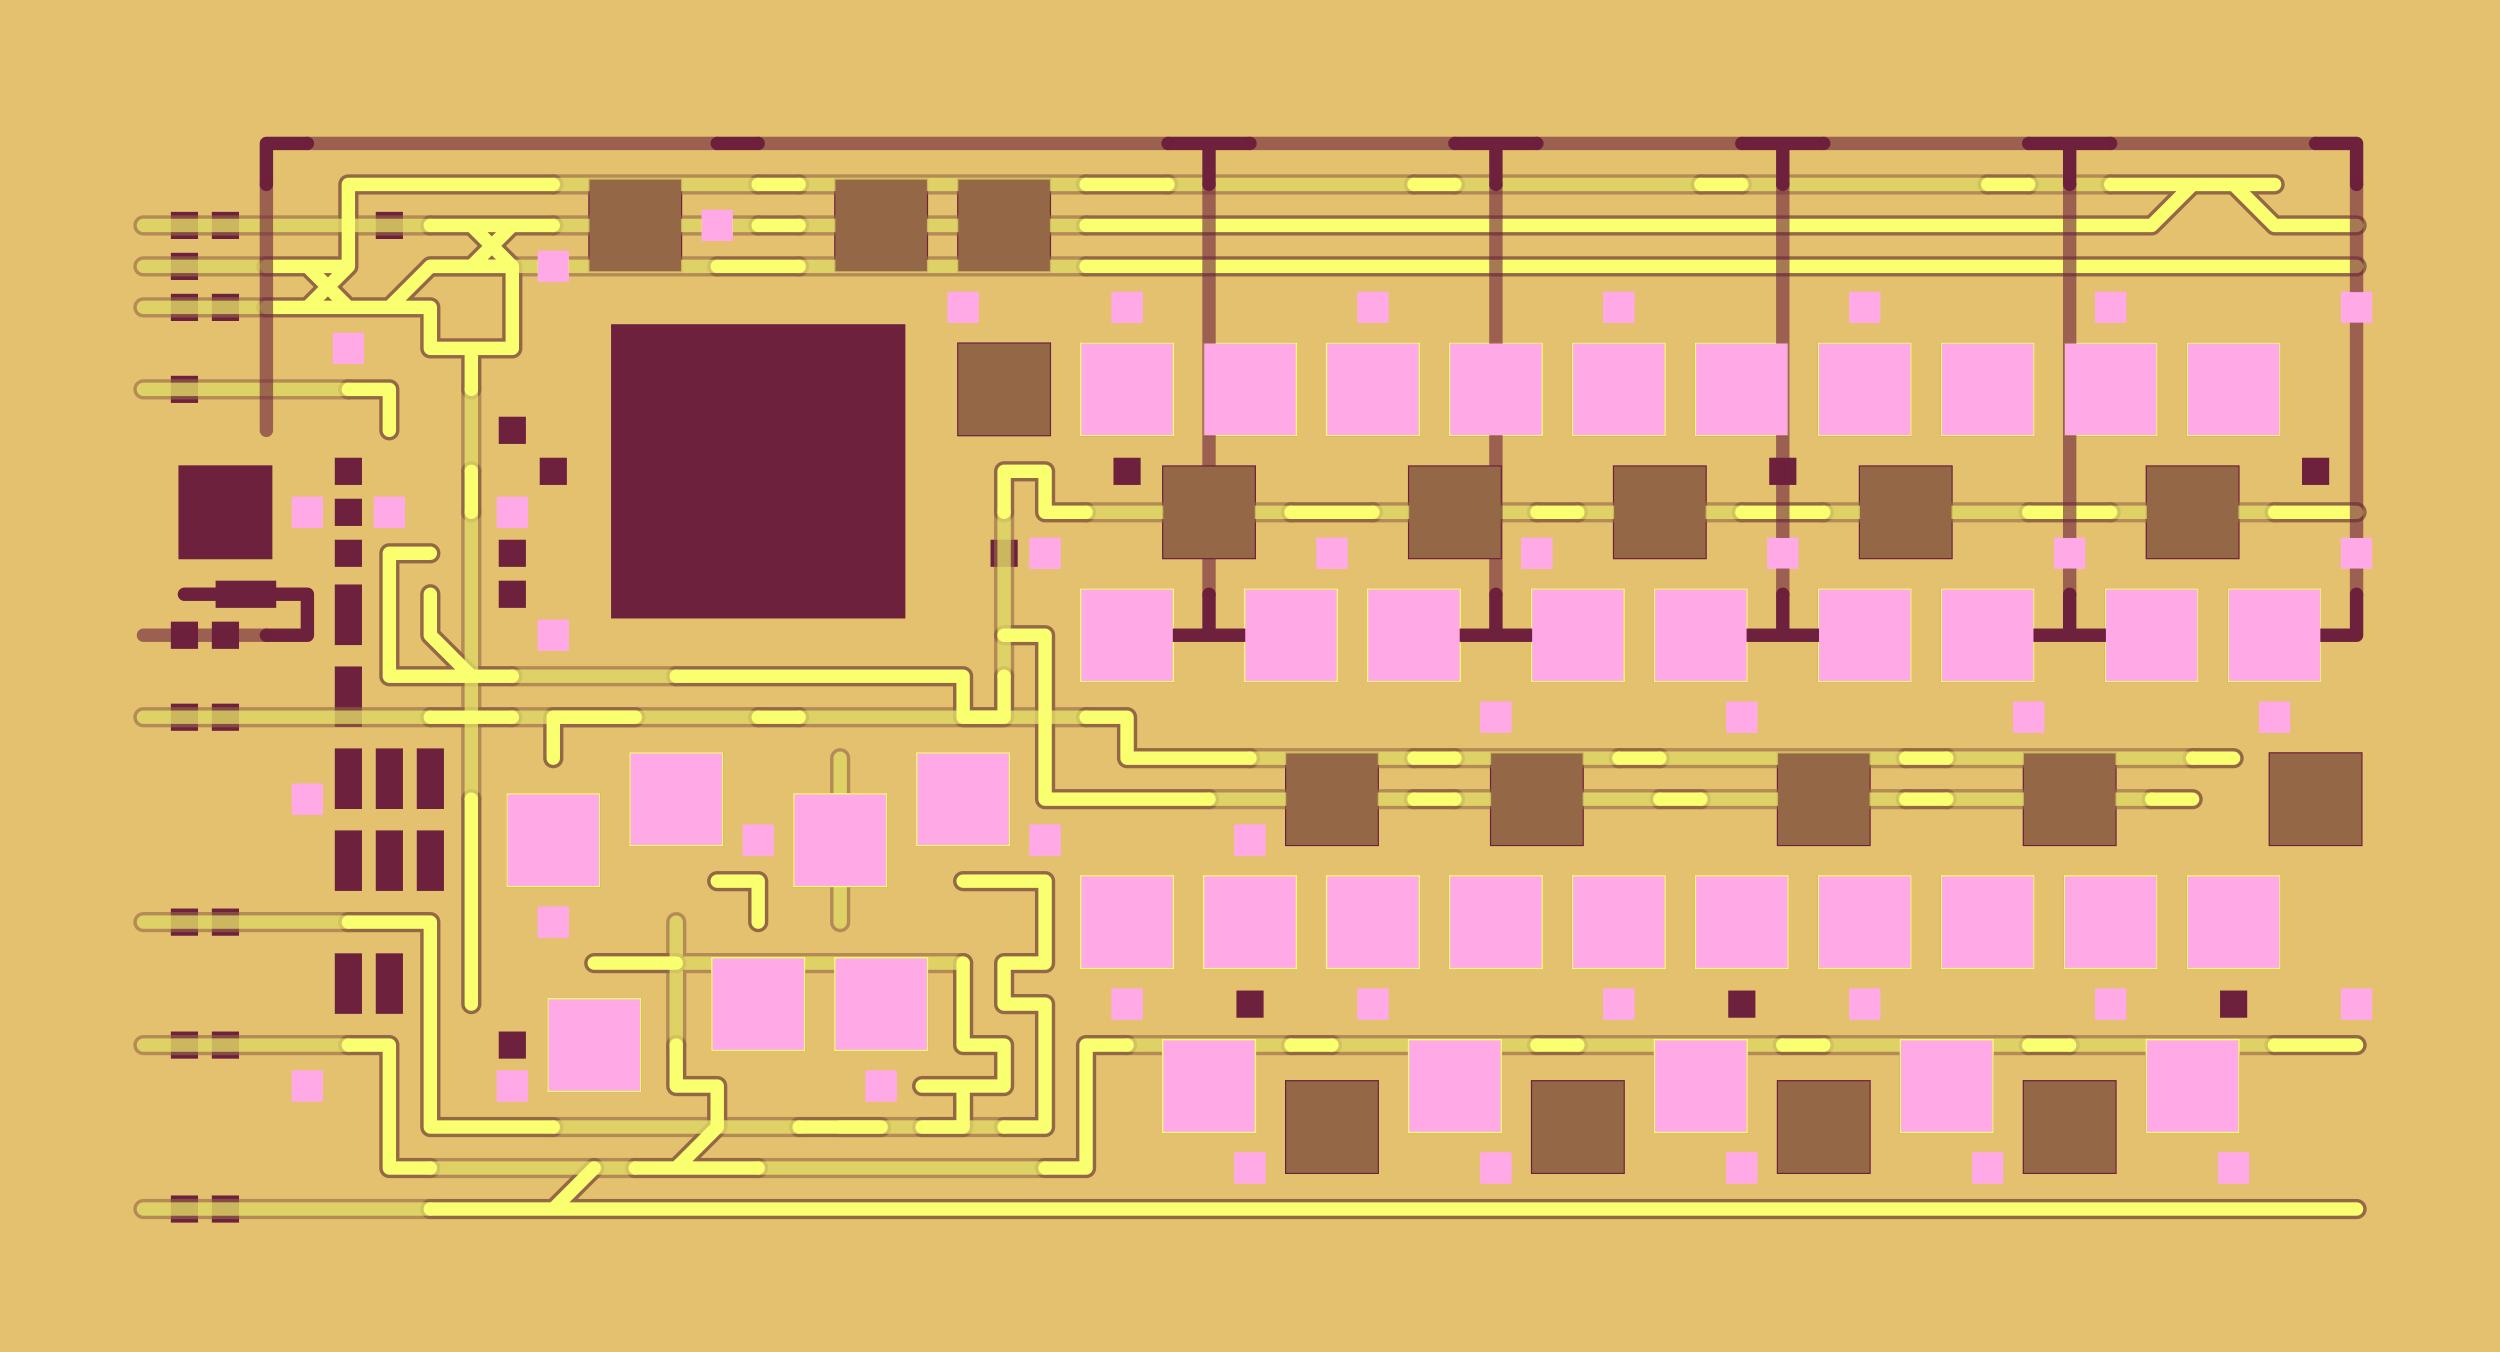 <svg baseProfile="tiny" height="162.295mm" version="1.2" viewBox="0,0,61.0,33.0" width="300mm" xmlns="http://www.w3.org/2000/svg" xmlns:ev="http://www.w3.org/2001/xml-events" xmlns:xlink="http://www.w3.org/1999/xlink"><rect fill="#e3c16f" height="10000" width="10000" x="-100" y="-100"></rect><g stroke="#e3c16f" stroke-linecap="round" stroke-width="0.152"><path d="M6.5 4.5 6.5 3.5M6.5 3.5 7.5 3.5M17.5 3.5 18.5 3.5M28.5 3.5 29.5 3.5M29.5 4.5 29.5 3.5M29.5 3.5 30.5 3.5M35.5 3.5 36.5 3.5M36.5 4.5 36.5 3.5M36.5 3.5 37.5 3.5M42.5 3.5 43.5 3.5M43.5 4.5 43.5 3.5M43.5 3.5 44.5 3.5M49.5 3.5 50.5 3.5M50.5 4.5 50.5 3.5M50.5 3.5 51.5 3.5M56.5 3.5 57.5 3.5M57.5 4.5 57.5 3.5M4.5 14.5 5.5 14.5M6.5 14.5 7.5 14.5M7.5 14.5 7.5 15.5M28.5 15.5 29.5 15.5M29.5 14.5 29.5 15.5M30.5 15.5 29.5 15.5M35.5 15.5 36.5 15.5M36.5 14.5 36.5 15.5M37.5 15.5 36.5 15.5M42.5 15.5 43.5 15.5M43.5 14.5 43.5 15.5M44.5 15.5 43.5 15.5M49.5 15.5 50.5 15.5M50.5 14.5 50.5 15.5M51.5 15.5 50.5 15.5M56.5 15.5 57.5 15.5M57.5 14.5 57.5 15.5M6.5 15.5 7.5 15.5"></path><path stroke-opacity="0.6" d="M7.5 3.5 17.5 3.5M18.5 3.5 28.5 3.5M30.5 3.5 35.5 3.5M37.5 3.5 42.5 3.5M44.5 3.5 49.5 3.5M51.5 3.5 56.5 3.5M6.5 10.5 6.5 4.5M29.5 14.5 29.5 4.5M36.5 14.5 36.5 4.5M43.5 14.5 43.5 4.5M50.5 14.5 50.5 4.5M57.5 14.5 57.5 4.5M3.5 15.5 6.5 15.5"></path><g fill="#6d213c"><rect height="2.444" width="2.444" x="14.278" y="4.278"></rect><rect height="2.444" width="2.444" x="20.278" y="4.278"></rect><rect height="2.444" width="2.444" x="23.278" y="4.278"></rect><rect height="0.815" width="0.815" x="4.093" y="6.093"></rect><rect height="0.815" width="0.815" x="4.093" y="5.093"></rect><rect height="0.815" width="0.815" x="5.093" y="5.093"></rect><rect height="0.815" width="0.815" x="9.093" y="5.093"></rect><rect height="0.815" width="0.815" x="4.093" y="7.093"></rect><rect height="0.815" width="0.815" x="5.093" y="7.093"></rect><rect height="7.333" width="7.333" x="14.834" y="7.834"></rect><rect height="2.444" width="2.444" x="23.278" y="8.278"></rect><rect height="2.444" width="2.444" x="26.278" y="8.278"></rect><rect height="2.444" width="2.444" x="29.278" y="8.278"></rect><rect height="2.444" width="2.444" x="32.278" y="8.278"></rect><rect height="2.444" width="2.444" x="35.278" y="8.278"></rect><rect height="2.444" width="2.444" x="38.278" y="8.278"></rect><rect height="2.444" width="2.444" x="41.278" y="8.278"></rect><rect height="2.444" width="2.444" x="44.278" y="8.278"></rect><rect height="2.444" width="2.444" x="47.278" y="8.278"></rect><rect height="2.444" width="2.444" x="50.278" y="8.278"></rect><rect height="2.444" width="2.444" x="53.278" y="8.278"></rect><rect height="0.815" width="0.815" x="4.093" y="9.093"></rect><rect height="0.815" width="0.815" x="12.093" y="10.093"></rect><rect height="2.444" width="2.444" x="4.278" y="11.278"></rect><rect height="0.815" width="0.815" x="8.093" y="12.093"></rect><rect height="0.815" width="0.815" x="8.093" y="11.093"></rect><rect height="0.815" width="0.815" x="13.093" y="11.093"></rect><rect height="0.815" width="0.815" x="27.093" y="11.093"></rect><rect height="2.444" width="2.444" x="28.278" y="11.278"></rect><rect height="2.444" width="2.444" x="34.278" y="11.278"></rect><rect height="2.444" width="2.444" x="39.278" y="11.278"></rect><rect height="0.815" width="0.815" x="43.093" y="11.093"></rect><rect height="2.444" width="2.444" x="45.278" y="11.278"></rect><rect height="2.444" width="2.444" x="52.278" y="11.278"></rect><rect height="0.815" width="0.815" x="56.093" y="11.093"></rect><rect height="0.815" width="1.63" x="5.185" y="14.093"></rect><rect height="1.63" width="0.815" x="8.093" y="14.185"></rect><rect height="0.815" width="0.815" x="8.093" y="13.093"></rect><rect height="0.815" width="0.815" x="12.093" y="14.093"></rect><rect height="0.815" width="0.815" x="12.093" y="13.093"></rect><rect height="0.815" width="0.815" x="24.093" y="13.093"></rect><rect height="2.444" width="2.444" x="26.278" y="14.278"></rect><rect height="2.444" width="2.444" x="30.278" y="14.278"></rect><rect height="2.444" width="2.444" x="33.278" y="14.278"></rect><rect height="2.444" width="2.444" x="37.278" y="14.278"></rect><rect height="2.444" width="2.444" x="40.278" y="14.278"></rect><rect height="2.444" width="2.444" x="44.278" y="14.278"></rect><rect height="2.444" width="2.444" x="47.278" y="14.278"></rect><rect height="2.444" width="2.444" x="51.278" y="14.278"></rect><rect height="2.444" width="2.444" x="54.278" y="14.278"></rect><rect height="0.815" width="0.815" x="4.093" y="15.093"></rect><rect height="0.815" width="0.815" x="5.093" y="15.093"></rect><rect height="1.63" width="0.815" x="8.093" y="16.185"></rect><rect height="0.815" width="0.815" x="4.093" y="17.093"></rect><rect height="0.815" width="0.815" x="5.093" y="17.093"></rect><rect height="1.63" width="0.815" x="8.093" y="18.185"></rect><rect height="1.63" width="0.815" x="9.093" y="18.185"></rect><rect height="1.63" width="0.815" x="10.093" y="18.185"></rect><rect height="2.444" width="2.444" x="15.278" y="18.278"></rect><rect height="2.444" width="2.444" x="22.278" y="18.278"></rect><rect height="2.444" width="2.444" x="31.278" y="18.278"></rect><rect height="2.444" width="2.444" x="36.278" y="18.278"></rect><rect height="2.444" width="2.444" x="43.278" y="18.278"></rect><rect height="2.444" width="2.444" x="49.278" y="18.278"></rect><rect height="2.444" width="2.444" x="55.278" y="18.278"></rect><rect height="1.63" width="0.815" x="8.093" y="20.185"></rect><rect height="1.63" width="0.815" x="9.093" y="20.185"></rect><rect height="1.63" width="0.815" x="10.093" y="20.185"></rect><rect height="2.444" width="2.444" x="12.278" y="19.278"></rect><rect height="2.444" width="2.444" x="19.278" y="19.278"></rect><rect height="0.815" width="0.815" x="4.093" y="22.093"></rect><rect height="0.815" width="0.815" x="5.093" y="22.093"></rect><rect height="2.444" width="2.444" x="26.278" y="21.278"></rect><rect height="2.444" width="2.444" x="29.278" y="21.278"></rect><rect height="2.444" width="2.444" x="32.278" y="21.278"></rect><rect height="2.444" width="2.444" x="35.278" y="21.278"></rect><rect height="2.444" width="2.444" x="38.278" y="21.278"></rect><rect height="2.444" width="2.444" x="41.278" y="21.278"></rect><rect height="2.444" width="2.444" x="44.278" y="21.278"></rect><rect height="2.444" width="2.444" x="47.278" y="21.278"></rect><rect height="2.444" width="2.444" x="50.278" y="21.278"></rect><rect height="2.444" width="2.444" x="53.278" y="21.278"></rect><rect height="1.63" width="0.815" x="8.093" y="23.185"></rect><rect height="1.63" width="0.815" x="9.093" y="23.185"></rect><rect height="2.444" width="2.444" x="13.278" y="24.278"></rect><rect height="2.444" width="2.444" x="17.278" y="23.278"></rect><rect height="2.444" width="2.444" x="20.278" y="23.278"></rect><rect height="0.815" width="0.815" x="30.093" y="24.093"></rect><rect height="0.815" width="0.815" x="42.093" y="24.093"></rect><rect height="0.815" width="0.815" x="54.093" y="24.093"></rect><rect height="0.815" width="0.815" x="4.093" y="25.093"></rect><rect height="0.815" width="0.815" x="5.093" y="25.093"></rect><rect height="0.815" width="0.815" x="12.093" y="25.093"></rect><rect height="2.444" width="2.444" x="28.278" y="25.278"></rect><rect height="2.444" width="2.444" x="31.278" y="26.278"></rect><rect height="2.444" width="2.444" x="34.278" y="25.278"></rect><rect height="2.444" width="2.444" x="37.278" y="26.278"></rect><rect height="2.444" width="2.444" x="40.278" y="25.278"></rect><rect height="2.444" width="2.444" x="43.278" y="26.278"></rect><rect height="2.444" width="2.444" x="46.278" y="25.278"></rect><rect height="2.444" width="2.444" x="49.278" y="26.278"></rect><rect height="2.444" width="2.444" x="52.278" y="25.278"></rect><rect height="0.815" width="0.815" x="4.093" y="29.093"></rect><rect height="0.815" width="0.815" x="5.093" y="29.093"></rect></g><g fill="none" stroke="#946846" stroke-linecap="round" stroke-width="0.493"><path d="M8.5 4.5 9.5 4.5M9.5 4.5 10.5 4.5M10.5 4.5 11.5 4.5M11.5 4.5 12.5 4.5M12.5 4.5 13.5 4.5M18.5 4.5 19.5 4.5M26.5 4.5 27.5 4.5M27.5 4.5 28.5 4.5M34.5 4.5 35.5 4.5M41.5 4.5 42.5 4.5M48.5 4.5 49.5 4.5M8.5 6.5 8.5 5.5M8.5 5.5 8.5 4.5M12.5 5.5 13.5 5.5M17.5 6.5 18.5 6.5M18.5 6.5 19.5 6.5M18.5 5.5 19.5 5.5M26.5 6.5 27.5 6.5M26.5 5.5 27.5 5.5M27.5 6.5 28.5 6.5M27.5 5.5 28.5 5.5M28.5 6.5 29.5 6.5M28.5 5.5 29.5 5.5M29.5 6.5 30.5 6.5M29.5 5.5 30.5 5.5M30.5 6.5 31.5 6.5M30.5 5.5 31.5 5.5M31.5 6.5 32.5 6.5M31.5 5.5 32.5 5.5M32.5 6.5 33.5 6.5M32.5 5.5 33.5 5.5M33.5 6.5 34.5 6.5M33.5 5.5 34.5 5.5M34.5 6.5 35.5 6.5M34.5 5.5 35.5 5.5M35.5 6.5 36.5 6.5M35.5 5.5 36.5 5.5M36.5 6.5 37.5 6.5M36.5 5.5 37.5 5.5M37.5 6.5 38.5 6.5M37.5 5.5 38.5 5.5M38.5 6.5 39.5 6.5M38.5 5.5 39.5 5.5M39.5 6.5 40.5 6.5M39.5 5.5 40.5 5.5M40.5 6.5 41.5 6.5M40.5 5.5 41.5 5.5M41.5 6.5 42.5 6.5M41.5 5.5 42.5 5.5M42.5 6.5 43.5 6.5M42.5 5.5 43.5 5.5M43.5 6.5 44.5 6.5M43.5 5.5 44.5 5.5M44.5 6.5 45.5 6.5M44.5 5.5 45.5 5.5M45.5 6.5 46.5 6.5M45.5 5.5 46.5 5.5M46.5 6.5 47.5 6.5M46.5 5.5 47.5 5.5M47.5 6.5 48.5 6.5M47.5 5.5 48.5 5.5M48.5 6.5 49.5 6.5M48.5 5.5 49.5 5.5M49.5 6.5 50.5 6.5M49.5 5.5 50.5 5.5M50.5 6.5 51.5 6.5M50.5 5.5 51.5 5.5M51.5 6.5 52.5 6.5M54.5 6.5 55.5 6.5M55.5 6.5 56.5 6.5M55.5 5.5 56.5 5.5M56.5 6.5 57.5 6.5M56.5 5.5 57.5 5.5M10.5 8.5 11.5 8.5M10.5 7.5 10.5 8.5M11.5 8.5 11.5 9.5M12.5 8.5 11.5 8.5M9.5 9.5 8.5 9.5M11.5 11.5 11.5 12.5M24.5 11.5 24.5 12.5M25.5 12.5 25.5 11.5M25.5 11.5 24.5 11.5M26.5 12.5 25.5 12.5M32.5 12.5 31.5 12.5M33.5 12.5 32.5 12.5M38.5 12.5 37.5 12.5M43.5 12.5 42.5 12.5M44.5 12.5 43.5 12.5M50.5 12.5 49.5 12.5M51.5 12.5 50.5 12.5M56.5 12.5 55.5 12.5M57.5 12.5 56.5 12.5M9.5 14.5 9.5 13.5M9.5 13.5 10.5 13.5M9.5 16.5 9.5 15.5M9.5 15.5 9.5 14.5M10.5 16.5 9.5 16.5M10.5 15.5 10.5 14.5M17.5 16.5 16.5 16.5M18.5 16.5 17.5 16.5M19.5 16.5 18.5 16.5M20.5 16.5 19.5 16.5M21.5 16.5 20.5 16.5M22.5 16.5 21.5 16.5M23.5 16.5 22.5 16.5M24.5 16.5 24.5 17.5M25.5 16.5 25.5 15.5M25.5 15.5 24.5 15.5M10.5 17.5 11.5 17.5M11.5 17.5 12.5 17.5M13.5 18.5 13.5 17.5M13.5 17.5 14.5 17.5M14.5 17.5 15.5 17.5M18.5 17.5 19.5 17.5M23.5 17.5 23.5 16.5M24.5 17.5 23.5 17.5M25.5 18.5 25.5 17.5M25.5 17.5 25.5 16.5M26.5 17.5 27.5 17.5M27.5 18.5 28.5 18.5M27.5 17.5 27.5 18.5M28.5 18.5 29.5 18.5M29.5 18.5 30.5 18.5M34.5 18.5 35.5 18.5M39.5 18.5 40.5 18.5M46.5 18.5 47.5 18.5M53.5 18.5 54.5 18.5M11.5 20.5 11.5 21.5M11.5 19.5 11.5 20.5M25.5 19.5 25.5 18.5M26.5 19.5 25.5 19.5M27.5 19.5 26.5 19.5M28.5 19.5 27.5 19.5M29.5 19.5 28.5 19.5M35.5 19.5 34.5 19.5M41.5 19.5 40.5 19.5M47.5 19.5 46.5 19.5M53.5 19.5 52.5 19.5M8.5 22.5 9.5 22.5M9.5 22.5 10.5 22.5M10.5 22.5 10.5 23.5M11.5 21.5 11.5 22.5M17.5 21.5 18.5 21.5M18.5 21.5 18.5 22.5M24.5 21.5 23.5 21.5M25.5 22.5 25.5 21.5M25.5 21.5 24.5 21.5M10.5 24.5 10.5 25.5M10.5 23.5 10.5 24.5M15.5 23.5 14.5 23.5M16.5 23.5 15.5 23.5M23.5 24.5 23.5 23.5M24.5 24.5 24.5 23.5M24.5 23.5 25.5 23.5M25.5 24.5 24.5 24.5M25.5 23.5 25.5 22.5M8.5 25.5 9.5 25.5M9.5 26.5 9.5 27.5M9.5 25.5 9.5 26.5M10.5 26.5 10.5 27.5M10.5 25.5 10.5 26.5M16.5 26.5 16.5 25.5M17.5 26.5 16.5 26.5M23.5 26.5 24.5 26.5M23.5 25.5 23.5 24.5M24.5 26.5 24.5 25.5M24.5 25.5 23.5 25.5M25.5 26.5 25.5 25.5M25.5 25.5 25.5 24.5M26.5 26.5 26.5 25.5M26.5 25.5 27.5 25.5M31.5 25.5 32.5 25.5M37.5 25.5 38.5 25.5M43.5 25.5 44.5 25.5M49.5 25.5 50.5 25.5M55.5 25.5 56.5 25.5M56.5 25.5 57.5 25.5M9.5 28.5 10.5 28.5M9.5 27.5 9.5 28.5M10.5 27.5 11.5 27.5M11.5 27.5 12.5 27.5M12.5 27.5 13.5 27.5M17.5 28.5 18.5 28.5M17.5 27.5 17.5 26.5M19.5 27.5 20.5 27.5M23.5 27.5 23.5 26.5M24.5 27.5 25.5 27.5M25.5 28.5 26.5 28.5M25.5 27.5 25.5 26.5M26.5 28.5 26.5 27.5M26.5 27.5 26.5 26.5M10.5 29.5 11.5 29.5M11.5 29.5 12.5 29.5M14.5 29.5 15.5 29.5M15.5 29.5 16.5 29.5M16.5 29.5 17.5 29.5M17.5 29.5 18.5 29.5M18.5 29.5 19.5 29.5M21.5 29.5 22.5 29.5M22.5 29.5 23.5 29.5M23.5 29.5 24.5 29.5M24.5 29.5 25.5 29.5M25.5 29.5 26.5 29.5M26.5 29.5 27.5 29.5M27.5 29.5 28.5 29.5M28.5 29.5 29.5 29.5M29.5 29.5 30.5 29.5M30.5 29.5 31.5 29.5M31.5 29.5 32.5 29.5M32.5 29.5 33.5 29.5M33.5 29.5 34.5 29.5M34.5 29.5 35.5 29.5M35.5 29.5 36.5 29.5M36.5 29.5 37.5 29.5M37.5 29.5 38.5 29.5M38.5 29.5 39.5 29.5M39.5 29.5 40.5 29.5M40.5 29.5 41.5 29.5M41.5 29.5 42.5 29.5M42.5 29.5 43.5 29.5M43.5 29.5 44.5 29.5M44.5 29.5 45.5 29.5M45.5 29.5 46.5 29.5M46.5 29.5 47.5 29.5M47.5 29.5 48.5 29.5M48.5 29.5 49.5 29.5M49.5 29.5 50.5 29.5M50.5 29.5 51.5 29.5M51.5 29.5 52.5 29.5M52.5 29.5 53.5 29.5M53.5 29.5 54.5 29.5M54.5 29.5 55.5 29.5M55.5 29.5 56.5 29.5M56.5 29.5 57.5 29.5M52.5 4.5 53.5 4.5M51.5 4.5 52.5 4.5M51.5 5.5 52.5 5.5M52.5 5.5 53.5 4.5M54.5 4.5 55.5 4.5M53.5 4.5 54.5 4.5M54.5 4.5 55.5 5.5M7.5 6.5 8.5 6.5M6.5 6.5 7.5 6.5M7.5 6.5 8.5 7.5M7.5 7.5 8.5 7.5M6.5 7.5 7.5 7.5M7.5 7.5 8.5 6.5M9.5 7.5 10.5 7.5M8.5 7.5 9.5 7.5M9.5 7.5 10.5 6.5M11.5 5.5 12.5 5.5M10.5 5.5 11.5 5.5M11.5 5.5 12.5 6.5M11.5 6.5 12.5 6.5M10.5 6.5 11.5 6.5M11.5 6.5 12.5 5.5M53.5 6.5 54.5 6.5M52.5 6.5 53.5 6.5M12.5 7.5 12.5 8.5M12.5 6.5 12.5 7.5M9.5 10.5 9.5 9.5M11.5 16.5 10.5 16.5M12.5 16.5 11.5 16.5M11.5 16.5 10.5 15.5M11.5 23.5 11.5 24.5M11.5 22.5 11.5 23.5M22.5 26.5 23.5 26.5M22.5 27.5 23.5 27.5M13.5 29.5 14.5 29.5M12.5 29.5 13.5 29.5M13.5 29.5 14.5 28.5M16.5 28.5 17.5 28.5M15.5 28.5 16.5 28.5M16.5 28.5 17.5 27.5M20.5 29.5 21.5 29.5M19.5 29.5 20.5 29.5M20.5 27.5 21.5 27.5"></path><path stroke-opacity="0.6" d="M13.5 4.5 18.5 4.5M19.5 4.5 26.5 4.5M28.5 4.5 34.5 4.5M35.5 4.5 41.5 4.5M42.5 4.5 48.5 4.5M49.5 4.5 51.5 4.5M3.5 6.5 6.5 6.5M3.5 5.5 10.5 5.5M10.5 6.5 17.5 6.5M13.5 5.5 18.5 5.5M19.5 6.5 26.5 6.5M19.5 5.5 26.5 5.5M3.5 7.5 6.5 7.5M8.5 9.5 3.5 9.5M11.5 9.5 11.5 11.5M11.5 12.5 11.5 19.5M24.5 12.5 24.5 16.5M31.5 12.5 26.5 12.5M37.5 12.5 33.5 12.5M42.5 12.5 38.5 12.5M49.5 12.5 44.5 12.5M55.5 12.5 51.5 12.5M16.5 16.5 12.5 16.5M3.5 17.5 10.5 17.5M12.5 17.5 18.5 17.5M19.5 17.5 26.5 17.5M30.5 18.5 34.5 18.5M35.5 18.5 39.5 18.5M40.5 18.5 46.5 18.5M47.5 18.5 53.5 18.5M34.5 19.5 29.5 19.5M40.5 19.5 35.5 19.5M46.5 19.5 41.5 19.5M52.5 19.5 47.5 19.5M3.5 22.5 8.5 22.5M20.5 22.5 20.5 18.5M23.5 23.5 16.5 23.5M3.5 25.5 8.5 25.5M16.5 25.5 16.5 22.5M27.5 25.5 31.5 25.5M32.5 25.5 37.5 25.5M38.5 25.5 43.5 25.5M44.5 25.5 49.5 25.5M50.5 25.5 55.5 25.5M10.5 28.5 15.5 28.5M13.5 27.5 19.5 27.5M18.5 28.5 25.5 28.5M20.5 27.5 24.5 27.5M3.5 29.5 10.5 29.5"></path><g fill="#faff70" stroke="none"><rect height="2.296" width="2.296" x="26.352" y="8.352"></rect><rect height="2.296" width="2.296" x="29.352" y="8.352"></rect><rect height="2.296" width="2.296" x="32.352" y="8.352"></rect><rect height="2.296" width="2.296" x="35.352" y="8.352"></rect><rect height="2.296" width="2.296" x="38.352" y="8.352"></rect><rect height="2.296" width="2.296" x="41.352" y="8.352"></rect><rect height="2.296" width="2.296" x="44.352" y="8.352"></rect><rect height="2.296" width="2.296" x="47.352" y="8.352"></rect><rect height="2.296" width="2.296" x="50.352" y="8.352"></rect><rect height="2.296" width="2.296" x="53.352" y="8.352"></rect><rect height="2.296" width="2.296" x="26.352" y="14.352"></rect><rect height="2.296" width="2.296" x="30.352" y="14.352"></rect><rect height="2.296" width="2.296" x="33.352" y="14.352"></rect><rect height="2.296" width="2.296" x="37.352" y="14.352"></rect><rect height="2.296" width="2.296" x="40.352" y="14.352"></rect><rect height="2.296" width="2.296" x="44.352" y="14.352"></rect><rect height="2.296" width="2.296" x="47.352" y="14.352"></rect><rect height="2.296" width="2.296" x="51.352" y="14.352"></rect><rect height="2.296" width="2.296" x="54.352" y="14.352"></rect><rect height="2.296" width="2.296" x="15.352" y="18.352"></rect><rect height="2.296" width="2.296" x="22.352" y="18.352"></rect><rect height="2.296" width="2.296" x="12.352" y="19.352"></rect><rect height="2.296" width="2.296" x="19.352" y="19.352"></rect><rect height="2.296" width="2.296" x="26.352" y="21.352"></rect><rect height="2.296" width="2.296" x="29.352" y="21.352"></rect><rect height="2.296" width="2.296" x="32.352" y="21.352"></rect><rect height="2.296" width="2.296" x="35.352" y="21.352"></rect><rect height="2.296" width="2.296" x="38.352" y="21.352"></rect><rect height="2.296" width="2.296" x="41.352" y="21.352"></rect><rect height="2.296" width="2.296" x="44.352" y="21.352"></rect><rect height="2.296" width="2.296" x="47.352" y="21.352"></rect><rect height="2.296" width="2.296" x="50.352" y="21.352"></rect><rect height="2.296" width="2.296" x="53.352" y="21.352"></rect><rect height="2.296" width="2.296" x="13.352" y="24.352"></rect><rect height="2.296" width="2.296" x="17.352" y="23.352"></rect><rect height="2.296" width="2.296" x="20.352" y="23.352"></rect><rect height="2.296" width="2.296" x="28.352" y="25.352"></rect><rect height="2.296" width="2.296" x="34.352" y="25.352"></rect><rect height="2.296" width="2.296" x="40.352" y="25.352"></rect><rect height="2.296" width="2.296" x="46.352" y="25.352"></rect><rect height="2.296" width="2.296" x="52.352" y="25.352"></rect></g><g fill="#6d213c" stroke="none"></g><g fill="#ffa9e7" stroke="none"><rect height="0.765" width="0.765" x="13.117" y="6.117"></rect><rect height="0.765" width="0.765" x="17.117" y="5.117"></rect><rect height="0.765" width="0.765" x="8.117" y="8.117"></rect><rect height="0.765" width="0.765" x="23.117" y="7.117"></rect><rect height="0.765" width="0.765" x="27.117" y="7.117"></rect><rect height="0.765" width="0.765" x="33.117" y="7.117"></rect><rect height="0.765" width="0.765" x="39.117" y="7.117"></rect><rect height="0.765" width="0.765" x="45.117" y="7.117"></rect><rect height="0.765" width="0.765" x="51.117" y="7.117"></rect><rect height="0.765" width="0.765" x="57.117" y="7.117"></rect><rect height="0.765" width="0.765" x="7.117" y="12.117"></rect><rect height="0.765" width="0.765" x="9.117" y="12.117"></rect><rect height="0.765" width="0.765" x="12.117" y="12.117"></rect><rect height="0.765" width="0.765" x="25.117" y="13.117"></rect><rect height="0.765" width="0.765" x="32.117" y="13.117"></rect><rect height="0.765" width="0.765" x="37.117" y="13.117"></rect><rect height="0.765" width="0.765" x="43.117" y="13.117"></rect><rect height="0.765" width="0.765" x="50.117" y="13.117"></rect><rect height="0.765" width="0.765" x="57.117" y="13.117"></rect><rect height="0.765" width="0.765" x="13.117" y="15.117"></rect><rect height="0.765" width="0.765" x="36.117" y="17.117"></rect><rect height="0.765" width="0.765" x="42.117" y="17.117"></rect><rect height="0.765" width="0.765" x="49.117" y="17.117"></rect><rect height="0.765" width="0.765" x="55.117" y="17.117"></rect><rect height="0.765" width="0.765" x="7.117" y="19.117"></rect><rect height="0.765" width="0.765" x="18.117" y="20.117"></rect><rect height="0.765" width="0.765" x="25.117" y="20.117"></rect><rect height="0.765" width="0.765" x="30.117" y="20.117"></rect><rect height="0.765" width="0.765" x="13.117" y="22.117"></rect><rect height="0.765" width="0.765" x="27.117" y="24.117"></rect><rect height="0.765" width="0.765" x="33.117" y="24.117"></rect><rect height="0.765" width="0.765" x="39.117" y="24.117"></rect><rect height="0.765" width="0.765" x="45.117" y="24.117"></rect><rect height="0.765" width="0.765" x="51.117" y="24.117"></rect><rect height="0.765" width="0.765" x="57.117" y="24.117"></rect><rect height="0.765" width="0.765" x="7.117" y="26.117"></rect><rect height="0.765" width="0.765" x="12.117" y="26.117"></rect><rect height="0.765" width="0.765" x="21.117" y="26.117"></rect><rect height="0.765" width="0.765" x="30.117" y="28.117"></rect><rect height="0.765" width="0.765" x="36.117" y="28.117"></rect><rect height="0.765" width="0.765" x="42.117" y="28.117"></rect><rect height="0.765" width="0.765" x="48.117" y="28.117"></rect><rect height="0.765" width="0.765" x="54.117" y="28.117"></rect></g><g stroke="#faff70" stroke-linecap="round" stroke-width="0.327"><path d="M8.5 4.5 9.5 4.5M9.5 4.5 10.5 4.5M10.5 4.5 11.5 4.5M11.5 4.5 12.5 4.5M12.5 4.5 13.5 4.5M18.5 4.5 19.5 4.5M26.5 4.5 27.5 4.5M27.5 4.5 28.5 4.5M34.5 4.5 35.5 4.5M41.5 4.5 42.5 4.5M48.5 4.5 49.5 4.5M8.5 6.5 8.5 5.5M8.5 5.5 8.5 4.5M12.5 5.5 13.5 5.5M17.5 6.5 18.5 6.5M18.5 6.5 19.5 6.5M18.5 5.5 19.5 5.5M26.5 6.5 27.5 6.5M26.5 5.5 27.5 5.5M27.5 6.5 28.5 6.5M27.5 5.5 28.5 5.5M28.5 6.5 29.5 6.5M28.5 5.5 29.5 5.5M29.5 6.5 30.5 6.5M29.5 5.5 30.5 5.5M30.5 6.5 31.5 6.5M30.5 5.5 31.5 5.5M31.5 6.5 32.5 6.5M31.5 5.5 32.5 5.5M32.5 6.5 33.5 6.5M32.5 5.5 33.5 5.5M33.5 6.5 34.5 6.5M33.5 5.5 34.5 5.5M34.5 6.5 35.5 6.5M34.5 5.5 35.5 5.5M35.5 6.5 36.5 6.5M35.5 5.5 36.5 5.5M36.5 6.5 37.5 6.5M36.5 5.5 37.5 5.5M37.5 6.5 38.5 6.5M37.5 5.5 38.5 5.5M38.5 6.5 39.5 6.5M38.5 5.5 39.5 5.5M39.5 6.5 40.5 6.5M39.5 5.5 40.5 5.5M40.5 6.5 41.5 6.5M40.5 5.5 41.5 5.5M41.5 6.5 42.5 6.5M41.5 5.5 42.5 5.5M42.5 6.5 43.5 6.5M42.5 5.5 43.5 5.5M43.5 6.5 44.5 6.5M43.5 5.5 44.5 5.5M44.5 6.5 45.5 6.5M44.5 5.5 45.5 5.5M45.5 6.5 46.5 6.5M45.5 5.5 46.5 5.5M46.5 6.5 47.5 6.5M46.5 5.5 47.5 5.5M47.5 6.5 48.5 6.5M47.5 5.5 48.5 5.5M48.5 6.5 49.5 6.5M48.5 5.5 49.5 5.5M49.5 6.5 50.5 6.5M49.5 5.5 50.5 5.5M50.5 6.5 51.5 6.5M50.5 5.5 51.5 5.5M51.5 6.5 52.5 6.5M54.5 6.5 55.5 6.5M55.5 6.5 56.5 6.5M55.5 5.5 56.5 5.5M56.5 6.5 57.5 6.5M56.5 5.5 57.5 5.5M10.5 8.5 11.5 8.5M10.5 7.5 10.5 8.5M11.5 8.5 11.5 9.5M12.5 8.5 11.5 8.5M9.5 9.5 8.5 9.5M11.5 11.5 11.5 12.5M24.5 11.5 24.5 12.5M25.5 12.5 25.5 11.5M25.5 11.5 24.5 11.5M26.5 12.5 25.5 12.5M32.5 12.5 31.5 12.5M33.5 12.5 32.5 12.5M38.5 12.5 37.5 12.5M43.5 12.5 42.5 12.5M44.5 12.5 43.5 12.5M50.5 12.5 49.5 12.5M51.5 12.5 50.5 12.5M56.5 12.5 55.5 12.5M57.5 12.5 56.5 12.5M9.5 14.5 9.5 13.5M9.5 13.5 10.5 13.5M9.5 16.5 9.5 15.5M9.5 15.5 9.5 14.5M10.5 16.5 9.5 16.5M10.5 15.5 10.5 14.5M17.5 16.5 16.5 16.5M18.5 16.5 17.5 16.5M19.5 16.5 18.5 16.5M20.5 16.5 19.5 16.5M21.5 16.5 20.5 16.5M22.5 16.5 21.5 16.5M23.5 16.5 22.5 16.5M24.5 16.5 24.5 17.5M25.5 16.5 25.5 15.5M25.5 15.5 24.5 15.5M10.5 17.5 11.5 17.5M11.5 17.5 12.5 17.5M13.5 18.5 13.5 17.5M13.5 17.5 14.5 17.5M14.5 17.5 15.5 17.5M18.5 17.5 19.5 17.5M23.5 17.5 23.5 16.5M24.5 17.5 23.5 17.5M25.5 18.5 25.5 17.5M25.5 17.5 25.5 16.5M26.5 17.5 27.5 17.5M27.5 18.5 28.5 18.5M27.5 17.5 27.5 18.5M28.5 18.5 29.5 18.5M29.5 18.5 30.5 18.5M34.5 18.5 35.5 18.5M39.5 18.5 40.5 18.5M46.5 18.5 47.5 18.5M53.5 18.5 54.5 18.5M11.5 20.5 11.5 21.5M11.5 19.5 11.5 20.5M25.5 19.5 25.5 18.5M26.5 19.5 25.5 19.5M27.5 19.5 26.5 19.5M28.5 19.5 27.5 19.5M29.5 19.5 28.5 19.5M35.5 19.5 34.5 19.5M41.5 19.5 40.5 19.5M47.5 19.5 46.5 19.5M53.5 19.5 52.5 19.5M8.5 22.5 9.5 22.5M9.5 22.5 10.5 22.5M10.5 22.5 10.5 23.5M11.5 21.5 11.5 22.5M17.5 21.5 18.5 21.5M18.5 21.5 18.5 22.5M24.5 21.5 23.5 21.5M25.5 22.5 25.5 21.5M25.5 21.5 24.5 21.5M10.5 24.5 10.5 25.5M10.5 23.5 10.5 24.5M15.5 23.5 14.5 23.5M16.5 23.5 15.5 23.5M23.5 24.5 23.5 23.5M24.5 24.5 24.5 23.5M24.5 23.5 25.5 23.5M25.5 24.5 24.5 24.5M25.5 23.5 25.5 22.5M8.5 25.5 9.5 25.5M9.5 26.5 9.5 27.5M9.5 25.5 9.5 26.5M10.5 26.5 10.5 27.5M10.5 25.5 10.5 26.5M16.5 26.5 16.5 25.5M17.5 26.5 16.5 26.5M23.5 26.5 24.5 26.5M23.5 25.5 23.5 24.5M24.5 26.5 24.5 25.5M24.5 25.5 23.5 25.5M25.5 26.5 25.5 25.5M25.5 25.5 25.5 24.5M26.5 26.5 26.5 25.5M26.5 25.5 27.5 25.5M31.5 25.5 32.5 25.5M37.5 25.5 38.5 25.5M43.5 25.5 44.5 25.5M49.5 25.5 50.5 25.5M55.5 25.5 56.5 25.5M56.5 25.5 57.5 25.5M9.5 28.5 10.5 28.5M9.5 27.5 9.5 28.5M10.5 27.5 11.5 27.5M11.5 27.5 12.5 27.5M12.5 27.5 13.5 27.5M17.5 28.5 18.5 28.5M17.5 27.5 17.5 26.5M19.5 27.5 20.5 27.5M23.5 27.5 23.5 26.5M24.5 27.5 25.5 27.5M25.5 28.5 26.5 28.5M25.5 27.5 25.5 26.5M26.5 28.5 26.5 27.5M26.5 27.5 26.5 26.5M10.5 29.5 11.5 29.5M11.5 29.5 12.5 29.5M14.5 29.5 15.5 29.5M15.5 29.5 16.5 29.5M16.5 29.5 17.5 29.5M17.5 29.5 18.5 29.5M18.5 29.5 19.5 29.5M21.5 29.5 22.5 29.5M22.5 29.5 23.5 29.5M23.5 29.5 24.5 29.5M24.5 29.5 25.5 29.5M25.5 29.5 26.5 29.5M26.5 29.5 27.5 29.5M27.5 29.5 28.5 29.5M28.5 29.5 29.5 29.5M29.5 29.5 30.5 29.5M30.5 29.5 31.5 29.5M31.5 29.5 32.5 29.5M32.5 29.5 33.5 29.5M33.5 29.5 34.5 29.5M34.5 29.5 35.5 29.5M35.5 29.5 36.5 29.5M36.5 29.5 37.5 29.5M37.5 29.5 38.5 29.5M38.5 29.5 39.5 29.5M39.5 29.5 40.5 29.5M40.5 29.5 41.5 29.5M41.5 29.5 42.5 29.5M42.5 29.5 43.5 29.5M43.5 29.5 44.5 29.5M44.5 29.5 45.5 29.5M45.5 29.5 46.5 29.5M46.5 29.5 47.5 29.5M47.5 29.5 48.5 29.5M48.5 29.5 49.5 29.5M49.5 29.5 50.5 29.5M50.5 29.5 51.5 29.5M51.5 29.5 52.5 29.5M52.5 29.5 53.5 29.5M53.5 29.5 54.5 29.5M54.5 29.5 55.5 29.5M55.5 29.5 56.5 29.5M56.5 29.5 57.5 29.5M52.5 4.5 53.5 4.5M51.5 4.5 52.5 4.5M51.5 5.5 52.5 5.5M52.5 5.5 53.5 4.5M54.5 4.5 55.5 4.5M53.5 4.5 54.5 4.5M54.5 4.5 55.5 5.5M7.5 6.5 8.5 6.5M6.5 6.5 7.5 6.5M7.5 6.5 8.5 7.5M7.5 7.5 8.5 7.5M6.5 7.5 7.5 7.5M7.5 7.5 8.5 6.5M9.5 7.5 10.5 7.5M8.5 7.5 9.5 7.5M9.5 7.5 10.5 6.5M11.5 5.5 12.5 5.5M10.5 5.5 11.5 5.5M11.5 5.5 12.5 6.5M11.5 6.5 12.5 6.5M10.5 6.5 11.5 6.5M11.5 6.5 12.5 5.5M53.5 6.5 54.5 6.5M52.5 6.5 53.5 6.5M12.5 7.5 12.5 8.5M12.5 6.5 12.5 7.5M9.5 10.5 9.5 9.5M11.5 16.5 10.5 16.5M12.5 16.5 11.5 16.5M11.5 16.5 10.5 15.5M11.5 23.5 11.5 24.5M11.5 22.5 11.5 23.5M22.5 26.5 23.5 26.5M22.5 27.5 23.5 27.5M13.5 29.5 14.5 29.5M12.5 29.5 13.5 29.5M13.5 29.5 14.5 28.5M16.5 28.5 17.5 28.5M15.5 28.5 16.5 28.5M16.5 28.5 17.5 27.5M20.5 29.5 21.5 29.5M19.5 29.5 20.5 29.5M20.5 27.5 21.5 27.5"></path><path stroke-opacity="0.6" d="M13.5 4.5 18.5 4.5M19.5 4.5 26.5 4.5M28.5 4.5 34.5 4.5M35.5 4.5 41.5 4.5M42.5 4.5 48.5 4.5M49.5 4.5 51.5 4.5M3.5 6.5 6.5 6.5M3.5 5.5 10.5 5.5M10.5 6.5 17.5 6.5M13.5 5.5 18.5 5.5M19.5 6.5 26.5 6.5M19.5 5.5 26.5 5.5M3.5 7.5 6.5 7.5M8.5 9.5 3.5 9.5M11.5 9.5 11.5 11.5M11.5 12.5 11.5 19.5M24.5 12.5 24.5 16.5M31.5 12.5 26.5 12.5M37.5 12.5 33.5 12.5M42.5 12.5 38.5 12.5M49.5 12.5 44.5 12.5M55.5 12.5 51.5 12.5M16.5 16.5 12.5 16.5M3.5 17.5 10.5 17.5M12.5 17.5 18.5 17.5M19.5 17.5 26.5 17.5M30.5 18.5 34.5 18.5M35.5 18.5 39.5 18.5M40.5 18.5 46.5 18.5M47.5 18.5 53.5 18.5M34.5 19.5 29.5 19.5M40.5 19.5 35.5 19.5M46.5 19.5 41.5 19.5M52.5 19.5 47.5 19.5M3.5 22.5 8.5 22.5M20.5 22.5 20.5 18.5M23.5 23.5 16.5 23.5M3.5 25.5 8.5 25.5M16.5 25.5 16.5 22.5M27.5 25.5 31.5 25.5M32.5 25.5 37.5 25.5M38.5 25.5 43.5 25.5M44.5 25.5 49.5 25.5M50.5 25.5 55.5 25.5M10.5 28.5 15.5 28.5M13.5 27.5 19.5 27.5M18.5 28.5 25.5 28.5M20.5 27.5 24.5 27.5M3.5 29.5 10.5 29.5"></path><path stroke="#6d213c" d="M6.5 4.5 6.5 3.5M6.5 3.5 7.5 3.5M17.5 3.5 18.5 3.5M28.5 3.5 29.5 3.5M29.5 4.5 29.5 3.5M29.5 3.5 30.5 3.5M35.5 3.5 36.5 3.5M36.5 4.5 36.5 3.5M36.5 3.5 37.5 3.5M42.5 3.5 43.5 3.5M43.5 4.5 43.5 3.5M43.5 3.5 44.5 3.5M49.5 3.5 50.5 3.5M50.5 4.5 50.5 3.5M50.5 3.5 51.5 3.5M56.5 3.5 57.5 3.5M57.5 4.5 57.5 3.5M4.5 14.5 5.5 14.5M6.5 14.5 7.5 14.5M7.5 14.5 7.5 15.5M28.5 15.5 29.5 15.5M29.5 14.5 29.5 15.5M30.5 15.5 29.5 15.5M35.5 15.5 36.5 15.5M36.5 14.5 36.5 15.5M37.5 15.5 36.5 15.5M42.5 15.5 43.5 15.5M43.5 14.5 43.5 15.5M44.5 15.5 43.5 15.5M49.5 15.5 50.5 15.5M50.5 14.5 50.5 15.5M51.5 15.5 50.5 15.5M56.5 15.5 57.5 15.5M57.5 14.5 57.5 15.5M6.5 15.5 7.5 15.5"></path><path stroke="#6d213c" stroke-opacity="0.6" d="M7.5 3.5 17.5 3.5M18.5 3.5 28.5 3.5M30.5 3.5 35.5 3.5M37.5 3.5 42.5 3.5M44.5 3.5 49.5 3.5M51.5 3.5 56.5 3.5M6.5 10.5 6.5 4.5M29.5 14.5 29.5 4.5M36.5 14.5 36.5 4.5M43.5 14.5 43.5 4.5M50.5 14.5 50.5 4.5M57.5 14.5 57.5 4.5M3.5 15.5 6.5 15.5"></path><g fill="#ffa9e7" stroke="none"><rect height="2.233" width="2.233" x="26.384" y="8.384"></rect><rect height="2.233" width="2.233" x="29.384" y="8.384"></rect><rect height="2.233" width="2.233" x="32.384" y="8.384"></rect><rect height="2.233" width="2.233" x="35.384" y="8.384"></rect><rect height="2.233" width="2.233" x="38.384" y="8.384"></rect><rect height="2.233" width="2.233" x="41.384" y="8.384"></rect><rect height="2.233" width="2.233" x="44.384" y="8.384"></rect><rect height="2.233" width="2.233" x="47.384" y="8.384"></rect><rect height="2.233" width="2.233" x="50.384" y="8.384"></rect><rect height="2.233" width="2.233" x="53.384" y="8.384"></rect><rect height="2.233" width="2.233" x="26.384" y="14.384"></rect><rect height="2.233" width="2.233" x="30.384" y="14.384"></rect><rect height="2.233" width="2.233" x="33.384" y="14.384"></rect><rect height="2.233" width="2.233" x="37.384" y="14.384"></rect><rect height="2.233" width="2.233" x="40.384" y="14.384"></rect><rect height="2.233" width="2.233" x="44.384" y="14.384"></rect><rect height="2.233" width="2.233" x="47.384" y="14.384"></rect><rect height="2.233" width="2.233" x="51.384" y="14.384"></rect><rect height="2.233" width="2.233" x="54.384" y="14.384"></rect><rect height="2.233" width="2.233" x="15.384" y="18.384"></rect><rect height="2.233" width="2.233" x="22.384" y="18.384"></rect><rect height="2.233" width="2.233" x="12.384" y="19.384"></rect><rect height="2.233" width="2.233" x="19.384" y="19.384"></rect><rect height="2.233" width="2.233" x="26.384" y="21.384"></rect><rect height="2.233" width="2.233" x="29.384" y="21.384"></rect><rect height="2.233" width="2.233" x="32.384" y="21.384"></rect><rect height="2.233" width="2.233" x="35.384" y="21.384"></rect><rect height="2.233" width="2.233" x="38.384" y="21.384"></rect><rect height="2.233" width="2.233" x="41.384" y="21.384"></rect><rect height="2.233" width="2.233" x="44.384" y="21.384"></rect><rect height="2.233" width="2.233" x="47.384" y="21.384"></rect><rect height="2.233" width="2.233" x="50.384" y="21.384"></rect><rect height="2.233" width="2.233" x="53.384" y="21.384"></rect><rect height="2.233" width="2.233" x="13.384" y="24.384"></rect><rect height="2.233" width="2.233" x="17.384" y="23.384"></rect><rect height="2.233" width="2.233" x="20.384" y="23.384"></rect><rect height="2.233" width="2.233" x="28.384" y="25.384"></rect><rect height="2.233" width="2.233" x="34.384" y="25.384"></rect><rect height="2.233" width="2.233" x="40.384" y="25.384"></rect><rect height="2.233" width="2.233" x="46.384" y="25.384"></rect><rect height="2.233" width="2.233" x="52.384" y="25.384"></rect></g><g fill="#946846" stroke="none"><rect height="2.233" width="2.233" x="14.384" y="4.384"></rect><rect height="2.233" width="2.233" x="20.384" y="4.384"></rect><rect height="2.233" width="2.233" x="23.384" y="4.384"></rect><rect height="2.233" width="2.233" x="23.384" y="8.384"></rect><rect height="2.233" width="2.233" x="28.384" y="11.384"></rect><rect height="2.233" width="2.233" x="34.384" y="11.384"></rect><rect height="2.233" width="2.233" x="39.384" y="11.384"></rect><rect height="2.233" width="2.233" x="45.384" y="11.384"></rect><rect height="2.233" width="2.233" x="52.384" y="11.384"></rect><rect height="2.233" width="2.233" x="31.384" y="18.384"></rect><rect height="2.233" width="2.233" x="36.384" y="18.384"></rect><rect height="2.233" width="2.233" x="43.384" y="18.384"></rect><rect height="2.233" width="2.233" x="49.384" y="18.384"></rect><rect height="2.233" width="2.233" x="55.384" y="18.384"></rect><rect height="2.233" width="2.233" x="31.384" y="26.384"></rect><rect height="2.233" width="2.233" x="37.384" y="26.384"></rect><rect height="2.233" width="2.233" x="43.384" y="26.384"></rect><rect height="2.233" width="2.233" x="49.384" y="26.384"></rect></g><g fill="#ffa9e7" stroke="none"><rect height="0.744" width="0.744" x="13.128" y="6.128"></rect><rect height="0.744" width="0.744" x="17.128" y="5.128"></rect><rect height="0.744" width="0.744" x="8.128" y="8.128"></rect><rect height="0.744" width="0.744" x="23.128" y="7.128"></rect><rect height="0.744" width="0.744" x="27.128" y="7.128"></rect><rect height="0.744" width="0.744" x="33.128" y="7.128"></rect><rect height="0.744" width="0.744" x="39.128" y="7.128"></rect><rect height="0.744" width="0.744" x="45.128" y="7.128"></rect><rect height="0.744" width="0.744" x="51.128" y="7.128"></rect><rect height="0.744" width="0.744" x="57.128" y="7.128"></rect><rect height="0.744" width="0.744" x="7.128" y="12.128"></rect><rect height="0.744" width="0.744" x="9.128" y="12.128"></rect><rect height="0.744" width="0.744" x="12.128" y="12.128"></rect><rect height="0.744" width="0.744" x="25.128" y="13.128"></rect><rect height="0.744" width="0.744" x="32.128" y="13.128"></rect><rect height="0.744" width="0.744" x="37.128" y="13.128"></rect><rect height="0.744" width="0.744" x="43.128" y="13.128"></rect><rect height="0.744" width="0.744" x="50.128" y="13.128"></rect><rect height="0.744" width="0.744" x="57.128" y="13.128"></rect><rect height="0.744" width="0.744" x="13.128" y="15.128"></rect><rect height="0.744" width="0.744" x="36.128" y="17.128"></rect><rect height="0.744" width="0.744" x="42.128" y="17.128"></rect><rect height="0.744" width="0.744" x="49.128" y="17.128"></rect><rect height="0.744" width="0.744" x="55.128" y="17.128"></rect><rect height="0.744" width="0.744" x="7.128" y="19.128"></rect><rect height="0.744" width="0.744" x="18.128" y="20.128"></rect><rect height="0.744" width="0.744" x="25.128" y="20.128"></rect><rect height="0.744" width="0.744" x="30.128" y="20.128"></rect><rect height="0.744" width="0.744" x="13.128" y="22.128"></rect><rect height="0.744" width="0.744" x="27.128" y="24.128"></rect><rect height="0.744" width="0.744" x="33.128" y="24.128"></rect><rect height="0.744" width="0.744" x="39.128" y="24.128"></rect><rect height="0.744" width="0.744" x="45.128" y="24.128"></rect><rect height="0.744" width="0.744" x="51.128" y="24.128"></rect><rect height="0.744" width="0.744" x="57.128" y="24.128"></rect><rect height="0.744" width="0.744" x="7.128" y="26.128"></rect><rect height="0.744" width="0.744" x="12.128" y="26.128"></rect><rect height="0.744" width="0.744" x="21.128" y="26.128"></rect><rect height="0.744" width="0.744" x="30.128" y="28.128"></rect><rect height="0.744" width="0.744" x="36.128" y="28.128"></rect><rect height="0.744" width="0.744" x="42.128" y="28.128"></rect><rect height="0.744" width="0.744" x="48.128" y="28.128"></rect><rect height="0.744" width="0.744" x="54.128" y="28.128"></rect></g></g></g></g></svg>
